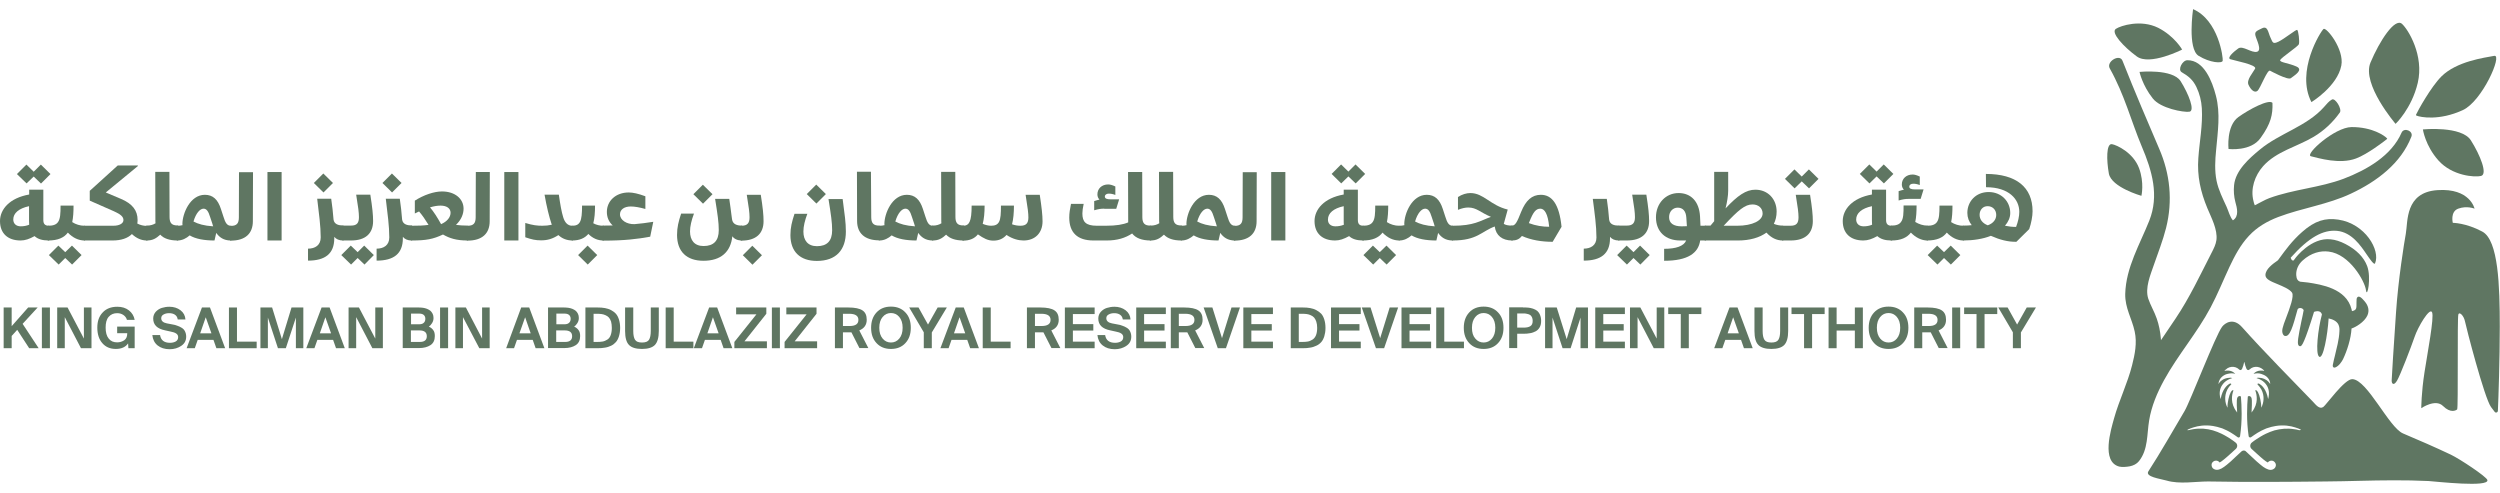 <svg width="213" height="42" viewBox="0 0 213 42" fill="none" xmlns="http://www.w3.org/2000/svg">
<path d="M12.594 19.308V20.402C12.594 20.452 12.556 20.489 12.507 20.489C12.047 20.489 11.624 20.303 11.239 19.942C10.878 20.303 10.319 20.489 9.585 20.489H7.198C7.149 20.489 7.111 20.452 7.111 20.402V19.308C7.111 19.258 7.149 19.233 7.198 19.233H9.66C10.157 19.233 10.518 19.047 10.518 18.748C10.518 18.462 10.269 18.251 9.71 18.002L7.646 17.094V16.261L10.033 14.097H11.748V14.147L9.013 16.398L10.306 16.945C11.276 17.355 11.723 17.927 11.723 18.748C11.723 18.86 11.711 18.947 11.699 19.047C11.96 19.183 12.233 19.246 12.519 19.246C12.556 19.233 12.594 19.258 12.594 19.308Z" fill="#5F7662"/>
<path d="M63.266 19.308V20.402C63.266 20.452 63.228 20.489 63.191 20.489C62.843 20.489 62.557 20.365 62.395 20.129C62.258 21.459 61.426 22.218 59.934 22.218C58.504 22.218 57.684 21.434 57.684 20.017C57.684 19.37 57.808 18.885 58.032 18.201H59.126C58.914 18.773 58.79 19.271 58.79 19.718C58.79 20.465 59.163 20.962 59.946 20.962C60.804 20.962 61.239 20.514 61.239 19.606C61.239 18.947 61.14 18.276 60.928 16.945H62.134C62.221 17.505 62.271 17.952 62.321 18.326L62.37 18.686C62.432 19.121 62.818 19.221 63.191 19.221C63.241 19.233 63.266 19.258 63.266 19.308ZM59.897 17.355L59.076 16.547L59.884 15.739L60.705 16.547L59.897 17.355Z" fill="#5F7662"/>
<path d="M98.111 20.402C98.111 20.452 98.074 20.489 98.024 20.489C97.278 20.489 96.756 20.278 96.458 19.892C95.873 20.278 95.19 20.489 94.295 20.489H94.282H93.163C91.783 20.489 91.1 19.805 91.1 18.537C91.1 18.139 91.162 17.815 91.249 17.368H92.33C92.256 17.691 92.219 17.989 92.219 18.188C92.219 18.897 92.504 19.233 93.449 19.233H94.232C95.09 19.233 95.699 19.134 96.122 18.947V18.848L96.11 14.657H97.316L97.328 18.499C97.328 18.997 97.502 19.221 97.999 19.221C98.049 19.221 98.086 19.245 98.086 19.295L98.111 20.402ZM94.083 17.778C93.822 17.778 93.611 17.803 93.225 17.915V17.131C93.424 17.069 93.549 17.032 93.673 17.007C93.561 16.883 93.499 16.746 93.499 16.559C93.499 16.074 93.872 15.714 94.419 15.714C94.593 15.714 94.792 15.776 95.028 15.888V16.609C94.792 16.522 94.63 16.497 94.469 16.497C94.27 16.497 94.133 16.597 94.133 16.746C94.133 16.92 94.307 16.982 94.618 16.982H95.351L95.103 17.791H94.083V17.778Z" fill="#5F7662"/>
<path d="M151.965 19.308V20.403C151.965 20.452 151.94 20.49 151.878 20.49C151.369 20.49 150.909 20.266 150.498 19.818C149.926 20.241 149.094 20.49 148.062 20.49H145.289C145.24 20.49 145.215 20.452 145.215 20.403V19.308C145.215 19.259 145.252 19.221 145.289 19.221H145.737C145.836 19.097 145.948 18.973 146.048 18.848V14.645H147.241V16.262C147.241 16.659 147.154 17.207 147.017 17.754C148.049 16.659 148.758 16.162 149.554 16.162C150.635 16.162 151.369 16.97 151.369 18.027C151.369 18.413 151.282 18.773 151.132 19.072C151.369 19.172 151.63 19.221 151.866 19.221C151.94 19.234 151.965 19.259 151.965 19.308ZM150.175 18.189C150.175 17.741 149.827 17.418 149.317 17.418C148.671 17.418 148.124 17.878 146.856 19.234H148C149.33 19.234 150.175 18.786 150.175 18.189Z" fill="#5F7662"/>
<path d="M173.175 18.002C173.175 18.413 173.063 19.022 172.889 19.519L171.795 20.601C171.074 20.614 170.378 20.427 169.62 20.091C168.985 20.353 168.115 20.489 167.282 20.489C167.233 20.477 167.195 20.452 167.195 20.402V19.308C167.195 19.258 167.233 19.221 167.282 19.221C167.543 19.221 167.78 19.209 167.991 19.184C167.755 18.885 167.618 18.537 167.618 18.139C167.618 17.169 168.339 16.361 169.433 16.361C170.515 16.361 171.273 17.157 171.273 18.151C171.273 18.549 171.099 18.91 170.825 19.233C171.136 19.296 171.422 19.333 171.77 19.333C171.944 18.885 172.044 18.413 172.044 18.052C172.044 16.982 171.173 15.95 169.209 15.95L169.197 14.819C171.783 14.819 173.175 15.95 173.175 18.002ZM168.662 18.301C168.662 18.686 168.898 19.022 169.358 19.196C169.843 19.022 170.079 18.686 170.079 18.313C170.079 17.865 169.756 17.567 169.358 17.567C168.948 17.555 168.662 17.878 168.662 18.301Z" fill="#5F7662"/>
<path d="M4.252 26.198H3.568V29.668H4.252V26.198Z" fill="#5F7662"/>
<path d="M20.19 29.108H21.868V29.668H19.506V26.198H20.19V29.108Z" fill="#5F7662"/>
<path d="M38.178 26.198H37.494V29.668H38.178V26.198Z" fill="#5F7662"/>
<path d="M57.399 29.108H59.077V29.668H56.715V26.198H57.399V29.108Z" fill="#5F7662"/>
<path d="M66.447 26.198H65.764V29.668H66.447V26.198Z" fill="#5F7662"/>
<path d="M84.412 29.108H86.103V29.668H83.728V26.198H84.412V29.108Z" fill="#5F7662"/>
<path d="M123.051 29.108H124.729V29.668H122.367V26.198H123.051V29.108Z" fill="#5F7662"/>
<path d="M167.008 26.198H166.324V29.668H167.008V26.198Z" fill="#5F7662"/>
<path d="M39.894 19.308V20.403C39.894 20.453 39.856 20.49 39.819 20.49C38.887 20.49 38.302 20.303 37.743 19.98C36.898 20.378 36.313 20.49 35.058 20.49C35.008 20.477 34.971 20.453 34.971 20.403V19.308C34.971 19.259 35.008 19.234 35.058 19.234C35.642 19.234 36.09 19.221 36.512 19.159C36.214 18.674 35.978 18.338 35.704 18.015C35.58 18.077 35.468 18.127 35.344 18.189V17.095C36.102 16.61 36.985 16.311 37.656 16.311C38.775 16.311 39.496 16.946 39.496 17.779C39.496 18.202 39.322 18.712 38.849 19.159C39.135 19.197 39.434 19.221 39.819 19.221C39.869 19.234 39.894 19.259 39.894 19.308ZM36.637 17.667C36.972 18.065 37.246 18.5 37.581 19.097C38.103 18.873 38.389 18.5 38.389 18.127C38.389 17.754 38.066 17.518 37.532 17.518C37.271 17.518 36.972 17.567 36.637 17.667Z" fill="#5F7662"/>
<path d="M55.658 18.898L55.397 20.166C54.315 20.365 53.196 20.502 51.394 20.502C51.344 20.502 51.307 20.465 51.307 20.415V19.308C51.307 19.259 51.344 19.221 51.394 19.221C51.68 19.221 51.953 19.221 52.202 19.209C51.866 18.898 51.705 18.512 51.705 18.052C51.705 17.12 52.463 16.398 53.569 16.398C53.917 16.398 54.39 16.498 54.986 16.722V17.804C54.502 17.667 54.066 17.592 53.743 17.592C53.184 17.592 52.823 17.853 52.823 18.264C52.823 18.749 53.395 19.122 54.066 19.097C54.576 19.06 55.074 18.985 55.658 18.898Z" fill="#5F7662"/>
<path d="M128.906 19.309V20.403C128.906 20.453 128.868 20.49 128.831 20.49C127.998 20.49 127.451 20.067 127.352 19.296C126.208 19.719 125.86 20.49 123.759 20.49C123.709 20.49 123.672 20.453 123.672 20.403V19.309C123.672 19.259 123.709 19.234 123.759 19.234C125.599 19.234 126.071 18.824 127.028 18.475C126.146 18.115 125.81 17.68 125.102 17.68C124.84 17.68 124.555 17.742 124.219 17.878V16.784C124.567 16.56 124.94 16.448 125.276 16.448C126.407 16.448 126.991 17.505 128.458 17.854L128.122 19.072C128.272 19.172 128.495 19.222 128.831 19.222C128.868 19.234 128.906 19.259 128.906 19.309Z" fill="#5F7662"/>
<path d="M88.825 18.86C88.825 19.843 88.191 20.49 87.208 20.49C86.786 20.49 86.276 20.365 85.754 20.017C85.48 20.328 85.12 20.502 84.635 20.502C84.175 20.502 83.814 20.316 83.317 19.967C83.044 20.316 82.621 20.502 82.062 20.502C82.012 20.502 81.975 20.465 81.975 20.415V19.308C81.975 19.258 82.012 19.233 82.062 19.233C82.335 19.233 82.509 19.122 82.609 18.898C82.733 18.637 82.783 18.189 82.783 17.517H83.889C83.889 18.127 83.839 18.649 83.728 19.072C83.964 19.171 84.212 19.233 84.448 19.233C84.784 19.233 84.996 19.134 85.12 18.898C85.257 18.637 85.281 18.189 85.281 17.517H86.388C86.388 18.139 86.338 18.674 86.226 19.109C86.475 19.196 86.699 19.233 86.947 19.233C87.42 19.233 87.619 19.022 87.619 18.525C87.619 18.189 87.569 17.741 87.382 16.597H88.588C88.75 17.667 88.825 18.338 88.825 18.86Z" fill="#5F7662"/>
<path d="M48.844 19.308V20.402C48.844 20.452 48.807 20.489 48.769 20.489C48.297 20.489 47.887 20.327 47.576 20.029C47.079 20.352 46.644 20.477 46.109 20.477C45.599 20.477 45.313 20.402 44.754 20.215V18.997C45.413 19.195 45.761 19.233 46.208 19.233C46.494 19.233 46.743 19.208 47.017 19.146L46.992 19.084C46.793 18.499 46.569 17.591 46.395 16.584H47.613C47.737 17.442 47.837 18.027 47.986 18.512C48.123 18.972 48.384 19.233 48.745 19.233C48.807 19.233 48.844 19.258 48.844 19.308Z" fill="#5F7662"/>
<path d="M19.742 19.308V20.402C19.742 20.452 19.717 20.49 19.655 20.49C19.058 20.49 18.686 20.216 18.424 19.843L18.275 20.49C17.393 20.49 16.647 20.353 16.162 20.054C15.876 20.303 15.528 20.49 15.118 20.49C15.068 20.49 15.043 20.452 15.043 20.402V19.308C15.043 19.258 15.08 19.233 15.118 19.233C15.267 19.233 15.416 19.221 15.553 19.184C15.54 19.146 15.54 19.122 15.54 19.084C15.54 18.214 16.187 16.597 17.455 16.597C18.139 16.597 18.561 16.995 18.822 17.803L19.034 18.45C19.195 18.985 19.344 19.233 19.668 19.233C19.717 19.233 19.742 19.258 19.742 19.308ZM18.163 19.283C18.139 19.221 18.114 19.159 18.101 19.084L17.902 18.487C17.753 17.99 17.591 17.779 17.343 17.779C17.044 17.779 16.696 18.152 16.485 18.873C16.883 19.084 17.38 19.233 18.163 19.283Z" fill="#5F7662"/>
<path d="M79.538 19.308V20.402C79.538 20.452 79.501 20.49 79.464 20.49C78.867 20.49 78.494 20.216 78.233 19.843L78.084 20.49C77.201 20.49 76.455 20.353 75.97 20.054C75.684 20.303 75.336 20.49 74.926 20.49C74.876 20.49 74.852 20.452 74.852 20.402V19.308C74.852 19.258 74.889 19.233 74.926 19.233C75.075 19.233 75.225 19.221 75.361 19.184C75.349 19.146 75.349 19.122 75.349 19.084C75.349 18.214 75.995 16.597 77.263 16.597C77.947 16.597 78.37 16.995 78.631 17.803L78.842 18.45C79.004 18.985 79.153 19.233 79.476 19.233C79.513 19.233 79.538 19.258 79.538 19.308ZM77.96 19.283C77.935 19.221 77.91 19.159 77.897 19.084L77.698 18.487C77.549 17.99 77.388 17.779 77.139 17.779C76.841 17.779 76.493 18.152 76.281 18.873C76.679 19.084 77.176 19.233 77.96 19.283Z" fill="#5F7662"/>
<path d="M105.273 19.308V20.402C105.273 20.452 105.248 20.49 105.198 20.49C104.601 20.49 104.228 20.216 103.967 19.843L103.818 20.49C102.936 20.49 102.19 20.353 101.705 20.054C101.419 20.303 101.071 20.49 100.661 20.49C100.611 20.49 100.586 20.452 100.586 20.402V19.308C100.586 19.258 100.623 19.233 100.661 19.233C100.81 19.233 100.959 19.221 101.096 19.184C101.083 19.146 101.083 19.122 101.083 19.084C101.083 18.214 101.73 16.597 102.998 16.597C103.681 16.597 104.104 16.995 104.365 17.803L104.577 18.45C104.738 18.985 104.887 19.233 105.211 19.233C105.235 19.233 105.273 19.258 105.273 19.308ZM103.681 19.283C103.657 19.221 103.632 19.159 103.619 19.084L103.42 18.487C103.271 17.99 103.11 17.779 102.861 17.779C102.563 17.779 102.215 18.152 102.003 18.873C102.401 19.084 102.898 19.233 103.681 19.283Z" fill="#5F7662"/>
<path d="M123.833 19.308V20.402C123.833 20.452 123.796 20.49 123.759 20.49C123.162 20.49 122.789 20.216 122.528 19.843L122.379 20.49C121.496 20.49 120.75 20.353 120.265 20.054C119.979 20.303 119.631 20.49 119.221 20.49C119.171 20.49 119.146 20.452 119.146 20.402V19.308C119.146 19.258 119.184 19.233 119.221 19.233C119.37 19.233 119.519 19.221 119.656 19.184C119.644 19.146 119.644 19.122 119.644 19.084C119.644 18.214 120.29 16.597 121.558 16.597C122.242 16.597 122.665 16.995 122.926 17.803L123.137 18.45C123.299 18.985 123.448 19.233 123.771 19.233C123.796 19.233 123.833 19.258 123.833 19.308ZM122.242 19.283C122.217 19.221 122.192 19.159 122.18 19.084L121.981 18.487C121.832 17.99 121.67 17.779 121.422 17.779C121.123 17.779 120.775 18.152 120.564 18.873C120.962 19.084 121.459 19.233 122.242 19.283Z" fill="#5F7662"/>
<path d="M132.286 20.602C131.341 20.602 130.446 20.452 129.663 20.104C129.452 20.378 129.19 20.49 128.817 20.49C128.768 20.477 128.73 20.452 128.73 20.402V19.308C128.73 19.258 128.755 19.221 128.817 19.221C129.103 19.221 129.253 18.935 129.601 18.052C129.999 17.07 130.521 16.597 131.279 16.597C132.224 16.597 132.845 17.381 133.044 19.321L132.286 20.602ZM131.988 19.321C131.888 18.214 131.59 17.779 131.242 17.779C130.856 17.779 130.633 18.065 130.309 18.885L130.26 19.01C130.844 19.233 131.441 19.321 131.988 19.321Z" fill="#5F7662"/>
<path d="M138.006 19.308V20.402C138.006 20.452 137.969 20.489 137.919 20.489C137.584 20.489 137.335 20.377 137.173 20.178V20.302C137.173 21.621 136.39 22.205 134.936 22.205V21.185C135.532 21.185 136.017 20.899 136.017 20.24C136.017 19.27 135.868 18.201 135.706 16.945H136.9C136.987 17.504 137.049 18.114 137.099 18.723C137.161 19.133 137.546 19.22 137.907 19.22C137.969 19.233 138.006 19.258 138.006 19.308Z" fill="#5F7662"/>
<path d="M7.273 19.308V20.402C7.273 20.452 7.236 20.489 7.186 20.489C6.689 20.489 6.192 20.253 5.781 19.818C5.458 20.253 4.924 20.489 4.116 20.489C4.066 20.489 4.041 20.452 4.041 20.402V19.308C4.041 19.258 4.078 19.233 4.116 19.233C4.538 19.233 4.799 19.134 4.949 18.91C5.135 18.649 5.16 18.189 5.16 17.517H6.266C6.266 18.04 6.241 18.512 6.154 18.923C6.453 19.122 6.838 19.233 7.174 19.233C7.248 19.233 7.273 19.258 7.273 19.308ZM6.13 20.925L6.95 21.733L6.142 22.541L5.558 21.982L4.998 22.541L4.165 21.733L4.973 20.925L5.558 21.484L6.13 20.925Z" fill="#5F7662"/>
<path d="M51.481 19.308V20.402C51.481 20.452 51.444 20.489 51.394 20.489C50.921 20.489 50.499 20.303 50.126 19.93C49.827 20.291 49.38 20.489 48.758 20.489C48.709 20.489 48.684 20.452 48.684 20.402V19.308C48.684 19.258 48.721 19.233 48.758 19.233C49.094 19.233 49.293 19.134 49.417 18.898C49.554 18.637 49.591 18.189 49.591 17.517H50.697C50.697 18.102 50.66 18.599 50.548 19.022C50.822 19.171 51.108 19.233 51.406 19.233C51.456 19.233 51.481 19.258 51.481 19.308ZM50.063 20.925L50.884 21.733L50.076 22.541L49.255 21.733L50.063 20.925Z" fill="#5F7662"/>
<path d="M119.283 19.308V20.402C119.283 20.452 119.246 20.489 119.196 20.489C118.699 20.489 118.201 20.253 117.791 19.818C117.468 20.253 116.933 20.489 116.125 20.489C116.076 20.489 116.051 20.452 116.051 20.402V19.308C116.051 19.258 116.088 19.233 116.125 19.233C116.548 19.233 116.809 19.134 116.958 18.91C117.145 18.649 117.17 18.189 117.17 17.517H118.276C118.276 18.04 118.251 18.512 118.164 18.923C118.463 19.122 118.848 19.233 119.184 19.233C119.246 19.233 119.283 19.258 119.283 19.308ZM118.127 20.925L118.947 21.733L118.139 22.541L117.555 21.982L116.996 22.541L116.163 21.733L116.971 20.925L117.555 21.484L118.127 20.925Z" fill="#5F7662"/>
<path d="M167.357 19.308V20.402C167.357 20.452 167.32 20.489 167.27 20.489C166.773 20.489 166.276 20.253 165.865 19.818C165.542 20.253 165.008 20.489 164.2 20.489C164.15 20.489 164.125 20.452 164.125 20.402V19.308C164.125 19.258 164.162 19.233 164.2 19.233C164.622 19.233 164.883 19.134 165.033 18.91C165.219 18.649 165.244 18.189 165.244 17.517H166.35C166.35 18.04 166.325 18.512 166.238 18.923C166.537 19.122 166.922 19.233 167.258 19.233C167.32 19.233 167.357 19.258 167.357 19.308ZM166.201 20.925L167.022 21.733L166.214 22.541L165.629 21.982L165.07 22.541L164.237 21.733L165.045 20.925L165.629 21.484L166.201 20.925Z" fill="#5F7662"/>
<path d="M77.14 29.232C76.829 29.568 76.419 29.73 75.909 29.73C75.4 29.73 74.99 29.568 74.679 29.232C74.368 28.896 74.219 28.474 74.219 27.926C74.219 27.392 74.368 26.956 74.679 26.621C74.99 26.285 75.4 26.123 75.909 26.123C76.419 26.123 76.829 26.285 77.14 26.621C77.451 26.944 77.6 27.379 77.6 27.926C77.6 28.474 77.451 28.896 77.14 29.232ZM75.201 28.847C75.387 29.07 75.624 29.182 75.909 29.182C76.195 29.182 76.432 29.07 76.618 28.847C76.805 28.623 76.904 28.324 76.904 27.926C76.904 27.528 76.805 27.23 76.618 27.006C76.432 26.782 76.195 26.67 75.909 26.67C75.624 26.67 75.387 26.782 75.201 27.006C75.014 27.23 74.915 27.528 74.915 27.926C74.915 28.324 75.014 28.623 75.201 28.847Z" fill="#5F7662"/>
<path d="M127.636 29.232C127.326 29.568 126.915 29.73 126.406 29.73C125.896 29.73 125.486 29.568 125.175 29.232C124.864 28.896 124.715 28.474 124.715 27.926C124.715 27.392 124.864 26.956 125.175 26.621C125.486 26.285 125.896 26.123 126.406 26.123C126.915 26.123 127.326 26.285 127.636 26.621C127.947 26.944 128.096 27.379 128.096 27.926C128.096 28.474 127.947 28.896 127.636 29.232ZM125.697 28.847C125.883 29.07 126.12 29.182 126.406 29.182C126.691 29.182 126.928 29.07 127.114 28.847C127.301 28.623 127.4 28.324 127.4 27.926C127.4 27.528 127.301 27.23 127.114 27.006C126.928 26.782 126.691 26.67 126.406 26.67C126.12 26.67 125.883 26.782 125.697 27.006C125.51 27.23 125.411 27.528 125.411 27.926C125.411 28.324 125.498 28.623 125.697 28.847Z" fill="#5F7662"/>
<path d="M162.134 29.232C161.824 29.568 161.413 29.73 160.904 29.73C160.394 29.73 159.984 29.568 159.673 29.232C159.362 28.896 159.213 28.474 159.213 27.926C159.213 27.392 159.362 26.956 159.673 26.621C159.984 26.285 160.394 26.123 160.904 26.123C161.413 26.123 161.824 26.285 162.134 26.621C162.445 26.944 162.594 27.379 162.594 27.926C162.594 28.474 162.445 28.896 162.134 29.232ZM160.195 28.847C160.381 29.07 160.618 29.182 160.904 29.182C161.19 29.182 161.426 29.07 161.612 28.847C161.799 28.623 161.898 28.324 161.898 27.926C161.898 27.528 161.799 27.23 161.612 27.006C161.426 26.782 161.19 26.67 160.904 26.67C160.618 26.67 160.381 26.782 160.195 27.006C160.009 27.23 159.909 27.528 159.909 27.926C159.909 28.324 160.009 28.623 160.195 28.847Z" fill="#5F7662"/>
<path d="M0.994 27.79L2.399 26.198H3.207L1.927 27.591L3.294 29.668H2.486L1.467 28.101L0.994 28.623V29.668H0.311V26.198H0.994V27.79Z" fill="#5F7662"/>
<path d="M6.899 29.668L5.519 27.019V29.668H4.873V26.198H5.756L7.148 28.847V26.198H7.795V29.668H6.899Z" fill="#5F7662"/>
<path d="M10.989 26.446C11.25 26.657 11.411 26.918 11.474 27.254H10.815C10.765 27.068 10.653 26.931 10.504 26.831C10.355 26.732 10.181 26.682 9.982 26.682C9.683 26.682 9.447 26.782 9.261 26.993C9.074 27.204 9 27.515 9 27.913C9 28.324 9.087 28.635 9.261 28.846C9.435 29.07 9.671 29.169 9.982 29.169C10.206 29.169 10.404 29.107 10.579 28.995C10.752 28.871 10.839 28.684 10.839 28.436V28.386H9.982V27.826H11.474V29.667H10.939L10.914 29.256C10.703 29.567 10.355 29.729 9.87 29.729C9.385 29.729 9 29.567 8.714 29.232C8.428 28.908 8.291 28.46 8.291 27.913C8.291 27.366 8.44 26.943 8.751 26.62C9.049 26.297 9.472 26.135 9.994 26.135C10.392 26.135 10.715 26.234 10.989 26.446Z" fill="#5F7662"/>
<path d="M23.681 29.668L22.823 27.056V29.668H22.189V26.198H23.184L24.017 28.897L24.837 26.198H25.844V29.668H25.21V27.056L24.353 29.668H23.681Z" fill="#5F7662"/>
<path d="M31.726 29.668L30.346 27.019V29.668H29.699V26.198H30.582L31.974 28.847V26.198H32.621V29.668H31.726Z" fill="#5F7662"/>
<path d="M40.838 29.668L39.445 27.019V29.668H38.799V26.198H39.694L41.074 28.847V26.198H41.72V29.668H40.838Z" fill="#5F7662"/>
<path d="M50.909 26.198C51.145 26.198 51.344 26.211 51.543 26.248C51.729 26.285 51.903 26.335 52.065 26.422C52.227 26.509 52.363 26.608 52.475 26.733C52.587 26.857 52.674 27.031 52.736 27.23C52.798 27.429 52.836 27.666 52.836 27.939C52.836 28.213 52.798 28.437 52.736 28.648C52.674 28.847 52.587 29.021 52.475 29.145C52.363 29.27 52.227 29.382 52.065 29.456C51.903 29.531 51.729 29.593 51.543 29.618C51.356 29.655 51.145 29.668 50.909 29.668H49.877V26.198H50.909ZM52.065 27.404C52.015 27.255 51.953 27.143 51.879 27.056C51.804 26.969 51.704 26.907 51.593 26.857C51.481 26.808 51.369 26.77 51.257 26.758C51.145 26.745 51.021 26.733 50.884 26.733H50.573V29.133H50.884C51.058 29.133 51.22 29.121 51.356 29.096C51.493 29.071 51.617 29.009 51.742 28.934C51.866 28.859 51.965 28.735 52.028 28.561C52.09 28.399 52.127 28.188 52.127 27.939C52.127 27.728 52.102 27.554 52.065 27.404Z" fill="#5F7662"/>
<path d="M111.004 26.198C111.241 26.198 111.44 26.211 111.626 26.248C111.813 26.285 111.987 26.335 112.148 26.422C112.31 26.509 112.447 26.608 112.571 26.733C112.683 26.857 112.77 27.031 112.832 27.23C112.894 27.429 112.931 27.666 112.931 27.939C112.931 28.213 112.894 28.437 112.832 28.648C112.77 28.847 112.683 29.021 112.571 29.145C112.459 29.27 112.322 29.382 112.148 29.456C111.987 29.531 111.813 29.593 111.626 29.618C111.44 29.655 111.228 29.668 111.004 29.668H109.973V26.198H111.004ZM112.148 27.404C112.098 27.255 112.036 27.143 111.962 27.056C111.887 26.969 111.788 26.907 111.676 26.857C111.564 26.808 111.452 26.77 111.34 26.758C111.228 26.745 111.104 26.733 110.967 26.733H110.656V29.133H110.967C111.141 29.133 111.303 29.121 111.44 29.096C111.576 29.071 111.701 29.009 111.825 28.934C111.949 28.859 112.049 28.735 112.123 28.561C112.186 28.399 112.223 28.188 112.223 27.939C112.223 27.728 112.198 27.554 112.148 27.404Z" fill="#5F7662"/>
<path d="M133.132 29.668L132.275 27.056V29.668H131.641V26.198H132.635L133.481 28.897L134.289 26.198H135.296V29.668H134.662V27.056L133.816 29.668H133.132Z" fill="#5F7662"/>
<path d="M140.901 29.668L139.521 27.019V29.668H138.875V26.198H139.758L141.15 28.847V26.198H141.796V29.668H140.901Z" fill="#5F7662"/>
<path d="M14.085 28.15C13.389 28.013 13.053 27.677 13.053 27.142C13.053 26.918 13.128 26.732 13.264 26.57C13.414 26.409 13.588 26.297 13.787 26.234C13.986 26.172 14.209 26.135 14.433 26.135C14.794 26.135 15.117 26.234 15.378 26.433C15.639 26.632 15.776 26.893 15.8 27.217H15.142C15.117 27.03 15.03 26.893 14.893 26.806C14.756 26.719 14.595 26.682 14.408 26.682C14.222 26.682 14.072 26.719 13.936 26.794C13.799 26.869 13.737 26.968 13.737 27.117C13.737 27.341 13.899 27.491 14.222 27.553L14.682 27.64C14.843 27.665 14.992 27.702 15.104 27.752C15.229 27.789 15.353 27.851 15.477 27.926C15.602 28 15.701 28.1 15.763 28.237C15.825 28.361 15.863 28.51 15.863 28.684C15.863 29.02 15.726 29.281 15.44 29.468C15.166 29.654 14.831 29.754 14.458 29.754C14.035 29.754 13.687 29.642 13.426 29.43C13.165 29.219 13.016 28.921 12.979 28.547H13.637C13.7 28.983 13.986 29.207 14.483 29.207C14.669 29.207 14.831 29.169 14.968 29.095C15.104 29.02 15.179 28.896 15.179 28.722C15.179 28.585 15.117 28.485 15.005 28.411C14.893 28.336 14.731 28.286 14.533 28.249L14.085 28.15Z" fill="#5F7662"/>
<path d="M34.325 26.198H35.68C35.804 26.198 35.929 26.211 36.041 26.223C36.152 26.235 36.264 26.273 36.376 26.31C36.488 26.36 36.587 26.41 36.662 26.472C36.737 26.534 36.799 26.621 36.861 26.733C36.911 26.832 36.936 26.957 36.936 27.093C36.936 27.243 36.898 27.392 36.811 27.529C36.724 27.666 36.637 27.765 36.538 27.827C36.699 27.902 36.824 28.001 36.911 28.126C37.01 28.25 37.047 28.424 37.047 28.636C37.047 28.984 36.923 29.245 36.675 29.407C36.426 29.568 36.103 29.655 35.717 29.655H34.312V26.198H34.325ZM35.009 27.628H35.717C35.879 27.628 36.016 27.591 36.103 27.504C36.19 27.429 36.239 27.317 36.239 27.156C36.239 27.019 36.19 26.907 36.103 26.832C36.016 26.758 35.891 26.72 35.73 26.72H35.021V27.628H35.009ZM35.009 29.133H35.767C36.165 29.133 36.364 28.971 36.364 28.648C36.364 28.312 36.152 28.151 35.73 28.151H35.009V29.133Z" fill="#5F7662"/>
<path d="M46.706 26.198H48.061C48.185 26.198 48.309 26.211 48.421 26.223C48.533 26.235 48.645 26.273 48.757 26.31C48.869 26.36 48.968 26.41 49.043 26.472C49.118 26.534 49.18 26.621 49.242 26.733C49.292 26.832 49.316 26.957 49.316 27.093C49.316 27.243 49.279 27.392 49.192 27.529C49.105 27.666 49.018 27.765 48.919 27.827C49.08 27.902 49.205 28.001 49.292 28.126C49.391 28.25 49.428 28.424 49.428 28.636C49.428 28.984 49.304 29.245 49.055 29.407C48.807 29.568 48.483 29.655 48.098 29.655H46.693V26.198H46.706ZM47.389 27.628H48.098C48.26 27.628 48.397 27.591 48.483 27.504C48.571 27.429 48.62 27.317 48.62 27.156C48.62 27.019 48.571 26.907 48.483 26.832C48.397 26.758 48.272 26.72 48.111 26.72H47.402V27.628H47.389ZM47.389 29.133H48.148C48.546 29.133 48.745 28.971 48.745 28.648C48.745 28.312 48.533 28.151 48.111 28.151H47.389V29.133Z" fill="#5F7662"/>
<path d="M94.606 28.15C93.91 28.013 93.575 27.677 93.575 27.142C93.575 26.918 93.649 26.732 93.786 26.57C93.935 26.409 94.109 26.297 94.308 26.234C94.507 26.172 94.731 26.135 94.954 26.135C95.315 26.135 95.638 26.234 95.899 26.433C96.16 26.632 96.297 26.893 96.322 27.217H95.663C95.638 27.03 95.551 26.893 95.415 26.806C95.278 26.719 95.116 26.682 94.93 26.682C94.743 26.682 94.594 26.719 94.457 26.794C94.32 26.869 94.258 26.968 94.258 27.117C94.258 27.341 94.42 27.491 94.743 27.553L95.203 27.64C95.365 27.665 95.514 27.702 95.626 27.752C95.75 27.789 95.874 27.851 95.999 27.926C96.123 28 96.223 28.1 96.285 28.237C96.347 28.361 96.384 28.51 96.384 28.684C96.384 29.02 96.247 29.281 95.962 29.468C95.688 29.654 95.352 29.754 94.979 29.754C94.557 29.754 94.209 29.642 93.948 29.43C93.686 29.219 93.537 28.921 93.5 28.547H94.159C94.221 28.983 94.507 29.207 95.004 29.207C95.191 29.207 95.352 29.169 95.489 29.095C95.626 29.02 95.7 28.896 95.7 28.722C95.7 28.585 95.638 28.485 95.526 28.411C95.415 28.336 95.253 28.286 95.054 28.249L94.606 28.15Z" fill="#5F7662"/>
<path d="M78.258 26.198L79.067 27.653L79.887 26.198H80.67L79.39 28.325V29.668H78.706V28.312L77.463 26.198H78.258Z" fill="#5F7662"/>
<path d="M90.727 26.198H93.263V26.758H91.41V27.616H93.151V28.163H91.41V29.108H93.263V29.668H90.727V26.198Z" fill="#5F7662"/>
<path d="M96.807 26.198H99.33V26.758H97.478V27.616H99.218V28.163H97.478V29.108H99.33V29.668H96.807V26.198Z" fill="#5F7662"/>
<path d="M103.295 26.198L104.115 28.81L104.923 26.198H105.644L104.451 29.668H103.755L102.549 26.198H103.295Z" fill="#5F7662"/>
<path d="M105.932 26.198H108.455V26.758H106.615V27.616H108.356V28.163H106.615V29.108H108.455V29.668H105.932V26.198Z" fill="#5F7662"/>
<path d="M113.402 26.198H115.938V26.758H114.086V27.616H115.827V28.163H114.086V29.108H115.938V29.668H113.402V26.198Z" fill="#5F7662"/>
<path d="M116.771 26.198L117.592 28.81L118.4 26.198H119.121L117.927 29.668H117.231L116.025 26.198H116.771Z" fill="#5F7662"/>
<path d="M119.408 26.198H121.932V26.758H120.092V27.616H121.832V28.163H120.092V29.108H121.932V29.668H119.408V26.198Z" fill="#5F7662"/>
<path d="M135.916 26.198H138.44V26.758H136.6V27.616H138.34V28.163H136.6V29.108H138.44V29.668H135.916V26.198Z" fill="#5F7662"/>
<path d="M158.716 26.198V29.668H158.033V28.163H156.479V29.668H155.795V26.198H156.479V27.616H158.033V26.198H158.716Z" fill="#5F7662"/>
<path d="M171.05 26.198L171.858 27.653L172.678 26.198H173.461L172.181 28.325V29.668H171.497V28.312L170.254 26.198H171.05Z" fill="#5F7662"/>
<path d="M17.206 26.198H17.89L19.182 29.668H18.436L18.188 28.959H16.845L16.597 29.668H15.9L17.206 26.198ZM17.056 28.399H18.014L17.529 27.031L17.056 28.399Z" fill="#5F7662"/>
<path d="M27.399 26.198H28.083L29.376 29.668H28.63L28.381 28.959H27.039L26.79 29.668H26.094L27.399 26.198ZM27.25 28.399H28.207L27.722 27.031L27.25 28.399Z" fill="#5F7662"/>
<path d="M44.406 26.198H45.089L46.382 29.668H45.636L45.388 28.959H44.045L43.796 29.668H43.125L44.406 26.198ZM44.256 28.399H45.214L44.741 27.031L44.256 28.399Z" fill="#5F7662"/>
<path d="M60.419 26.198H61.102L62.395 29.668H61.649L61.401 28.959H60.058L59.809 29.668H59.113L60.419 26.198ZM60.269 28.399H61.227L60.742 27.031L60.269 28.399Z" fill="#5F7662"/>
<path d="M81.428 26.198H82.112L83.405 29.668H82.659L82.41 28.959H81.068L80.819 29.668H80.123L81.428 26.198ZM81.279 28.399H82.237L81.752 27.031L81.279 28.399Z" fill="#5F7662"/>
<path d="M143.202 26.758H142.133V26.198H144.955V26.758H143.886V29.668H143.202V26.758Z" fill="#5F7662"/>
<path d="M147.354 26.198H148.038L149.331 29.668H148.585L148.336 28.959H146.994L146.745 29.668H146.049L147.354 26.198ZM147.193 28.399H148.15L147.665 27.031L147.193 28.399Z" fill="#5F7662"/>
<path d="M153.706 26.758H152.637V26.198H155.459V26.758H154.39V29.668H153.706V26.758Z" fill="#5F7662"/>
<path d="M168.4 26.758H167.344V26.198H170.166V26.758H169.084V29.668H168.4V26.758Z" fill="#5F7662"/>
<path d="M65.291 26.733L63.426 29.083H65.341V29.668H62.568V29.133L64.446 26.783H62.718V26.198H65.291V26.733Z" fill="#5F7662"/>
<path d="M69.568 26.733L67.704 29.083H69.618V29.668H66.846V29.133L68.723 26.783H66.995V26.198H69.568V26.733Z" fill="#5F7662"/>
<path d="M72.54 28.312H72.378H71.819V29.668H71.135V26.198H72.278C72.838 26.198 73.248 26.285 73.484 26.447C73.733 26.608 73.845 26.882 73.845 27.243C73.845 27.678 73.634 27.977 73.211 28.151L73.982 29.655H73.223L72.54 28.312ZM71.819 26.733V27.777H72.378C72.888 27.777 73.136 27.603 73.136 27.255C73.136 26.907 72.875 26.733 72.341 26.733H71.819Z" fill="#5F7662"/>
<path d="M88.899 28.312H88.737H88.178V29.668H87.494V26.198H88.638C89.197 26.198 89.608 26.285 89.844 26.447C90.092 26.608 90.204 26.882 90.204 27.243C90.204 27.678 89.993 27.977 89.57 28.151L90.341 29.655H89.583L88.899 28.312ZM88.178 26.733V27.777H88.737C89.247 27.777 89.508 27.603 89.508 27.255C89.508 26.907 89.247 26.733 88.713 26.733H88.178Z" fill="#5F7662"/>
<path d="M101.157 28.312H100.995H100.436V29.668H99.752V26.198H100.896C101.455 26.198 101.865 26.285 102.102 26.447C102.35 26.608 102.462 26.882 102.462 27.243C102.462 27.678 102.251 27.977 101.828 28.151L102.599 29.655H101.84L101.157 28.312ZM100.436 26.733V27.777H100.995C101.505 27.777 101.766 27.603 101.766 27.255C101.766 26.907 101.505 26.733 100.97 26.733H100.436Z" fill="#5F7662"/>
<path d="M129.763 26.197C129.925 26.197 130.074 26.197 130.198 26.21C130.322 26.222 130.459 26.247 130.608 26.297C130.758 26.347 130.869 26.409 130.969 26.483C131.056 26.558 131.143 26.67 131.205 26.819C131.267 26.968 131.305 27.142 131.305 27.341C131.305 27.553 131.267 27.739 131.18 27.889C131.093 28.038 130.981 28.15 130.845 28.224C130.695 28.299 130.546 28.361 130.372 28.386C130.198 28.423 130.012 28.436 129.788 28.436H129.266V29.655H128.582V26.185H129.763V26.197ZM129.266 26.732V27.913H129.825C130.061 27.913 130.248 27.876 130.385 27.789C130.521 27.702 130.584 27.565 130.584 27.341C130.584 27.23 130.571 27.142 130.534 27.055C130.497 26.968 130.459 26.919 130.41 26.869C130.36 26.832 130.298 26.794 130.223 26.769C130.148 26.745 130.074 26.732 130.012 26.72C129.95 26.707 129.875 26.707 129.788 26.707H129.266V26.732Z" fill="#5F7662"/>
<path d="M164.497 28.312H164.335H163.776V29.668H163.092V26.198H164.236C164.795 26.198 165.205 26.285 165.441 26.447C165.69 26.608 165.802 26.882 165.802 27.243C165.802 27.678 165.591 27.977 165.168 28.151L165.939 29.655H165.18L164.497 28.312ZM163.763 26.733V27.777H164.323C164.832 27.777 165.081 27.603 165.081 27.255C165.081 26.907 164.82 26.733 164.285 26.733H163.763Z" fill="#5F7662"/>
<path d="M53.954 26.198V28.2C53.954 28.536 54.004 28.785 54.103 28.947C54.203 29.108 54.401 29.183 54.7 29.183C54.998 29.183 55.197 29.108 55.297 28.947C55.396 28.785 55.446 28.536 55.446 28.2V26.198H56.13V28.2C56.13 28.76 56.018 29.158 55.794 29.394C55.57 29.618 55.21 29.73 54.7 29.73C54.178 29.73 53.817 29.618 53.593 29.394C53.37 29.17 53.258 28.772 53.258 28.2V26.198H53.954Z" fill="#5F7662"/>
<path d="M150.177 26.198V28.2C150.177 28.536 150.226 28.785 150.326 28.947C150.425 29.108 150.624 29.183 150.923 29.183C151.221 29.183 151.42 29.108 151.519 28.947C151.619 28.785 151.668 28.536 151.668 28.2V26.198H152.352V28.2C152.352 28.76 152.24 29.158 152.017 29.394C151.793 29.618 151.432 29.73 150.923 29.73C150.4 29.73 150.04 29.618 149.816 29.394C149.592 29.17 149.48 28.772 149.48 28.2V26.198H150.177Z" fill="#5F7662"/>
<path d="M4.227 19.307V20.402C4.227 20.451 4.19 20.489 4.14 20.489C3.605 20.489 3.207 20.364 2.946 20.116C2.499 20.364 2.138 20.489 1.753 20.489C0.646 20.489 0 19.867 0 18.835C0 17.852 0.796 16.87 2.486 16.572V16.161H3.692V18.748C3.692 19.071 3.829 19.233 4.165 19.233C4.19 19.233 4.227 19.258 4.227 19.307ZM1.765 19.282C2.002 19.282 2.25 19.245 2.486 19.146C2.486 19.034 2.474 18.934 2.474 18.822V17.566C1.604 17.753 1.131 18.163 1.131 18.698C1.131 19.046 1.367 19.282 1.765 19.282ZM2.263 15.626L1.442 14.83L2.25 14.022L2.872 14.632L3.481 14.022L4.301 14.83L3.493 15.639L2.872 15.042L2.263 15.626Z" fill="#5F7662"/>
<path d="M15.205 20.403C15.205 20.452 15.167 20.49 15.118 20.49C14.446 20.49 13.949 20.316 13.651 19.992C13.303 20.316 13.004 20.49 12.507 20.49C12.457 20.49 12.42 20.452 12.42 20.403V19.308C12.42 19.259 12.457 19.221 12.507 19.221C12.818 19.221 13.054 19.147 13.253 19.022C13.24 18.96 13.24 18.898 13.24 18.836L13.228 14.645H14.434L14.446 18.488C14.446 18.985 14.62 19.209 15.118 19.209C15.167 19.209 15.205 19.246 15.205 19.296V20.403Z" fill="#5F7662"/>
<path d="M21.557 14.657L21.544 18.848C21.544 19.892 20.91 20.502 19.667 20.502C19.617 20.502 19.58 20.464 19.58 20.415L19.593 19.32C19.593 19.27 19.63 19.245 19.68 19.245C20.177 19.245 20.351 19.022 20.351 18.524L20.363 14.669H21.557V14.657Z" fill="#5F7662"/>
<path d="M23.993 14.657H22.787V20.489H23.993V14.657Z" fill="#5F7662"/>
<path d="M29.3 19.308V20.403C29.3 20.453 29.263 20.49 29.226 20.49C28.89 20.49 28.642 20.378 28.48 20.179V20.303C28.48 21.622 27.697 22.206 26.242 22.206V21.186C26.839 21.186 27.324 20.9 27.324 20.229C27.324 19.259 27.175 18.189 27.025 16.933H28.219C28.306 17.493 28.368 18.115 28.418 18.712C28.48 19.122 28.865 19.209 29.226 19.209C29.276 19.234 29.3 19.259 29.3 19.308ZM27.56 16.398L26.739 15.59L27.547 14.782L28.368 15.59L27.56 16.398Z" fill="#5F7662"/>
<path d="M31.055 22.541L30.471 21.981L29.911 22.541L29.078 21.733L29.886 20.924L30.471 21.484L31.03 20.924L31.85 21.733L31.055 22.541ZM29.14 20.402L29.153 19.308C29.153 19.258 29.19 19.22 29.24 19.22H29.911C30.408 19.22 30.582 18.997 30.582 18.499C30.582 18.139 30.52 17.629 30.346 16.584H31.552C31.726 17.691 31.788 18.313 31.788 18.835C31.788 19.88 31.154 20.489 29.911 20.489H29.24C29.178 20.489 29.14 20.452 29.14 20.402Z" fill="#5F7662"/>
<path d="M35.144 19.308V20.403C35.144 20.453 35.107 20.49 35.07 20.49C34.734 20.49 34.485 20.378 34.324 20.179V20.303C34.324 21.622 33.541 22.206 32.086 22.206V21.186C32.683 21.186 33.167 20.9 33.167 20.229C33.167 19.259 33.018 18.189 32.869 16.933H34.063C34.15 17.493 34.212 18.115 34.261 18.712C34.324 19.122 34.709 19.209 35.082 19.209C35.107 19.234 35.144 19.259 35.144 19.308ZM33.404 16.398L32.583 15.59L33.391 14.782L34.212 15.59L33.404 16.398Z" fill="#5F7662"/>
<path d="M41.733 14.657L41.721 18.848C41.721 19.892 41.087 20.502 39.831 20.502C39.781 20.502 39.744 20.464 39.744 20.415L39.769 19.308C39.769 19.258 39.806 19.233 39.856 19.233C40.353 19.233 40.527 19.009 40.527 18.512L40.54 14.657H41.733Z" fill="#5F7662"/>
<path d="M44.171 14.657H42.965V20.489H44.171V14.657Z" fill="#5F7662"/>
<path d="M65.055 18.848C65.055 19.893 64.421 20.502 63.165 20.502C63.115 20.502 63.078 20.465 63.078 20.415L63.091 19.321C63.091 19.271 63.128 19.233 63.178 19.233C63.675 19.233 63.861 19.01 63.861 18.512C63.861 18.152 63.799 17.642 63.625 16.597H64.819C64.993 17.692 65.055 18.313 65.055 18.848ZM64.918 21.746L64.11 22.554L63.289 21.746L64.097 20.937L64.918 21.746Z" fill="#5F7662"/>
<path d="M72.068 19.731C72.068 21.298 71.235 22.231 69.594 22.231C68.164 22.231 67.344 21.435 67.344 20.03C67.344 19.383 67.468 18.898 67.692 18.214H68.786C68.575 18.786 68.45 19.271 68.45 19.731C68.45 20.477 68.823 20.975 69.606 20.975C70.464 20.975 70.899 20.527 70.899 19.619C70.899 18.96 70.8 18.289 70.588 16.958H71.794C71.968 18.289 72.068 18.96 72.068 19.731ZM70.365 16.535L69.557 17.344L68.736 16.535L69.544 15.727L70.365 16.535Z" fill="#5F7662"/>
<path d="M74.23 18.499C74.23 18.997 74.404 19.221 74.901 19.221C74.951 19.221 74.976 19.245 74.976 19.295L74.988 20.39C74.988 20.439 74.951 20.477 74.914 20.477C73.671 20.477 73.024 19.867 73.024 18.823L73.012 14.632H74.205L74.23 18.499Z" fill="#5F7662"/>
<path d="M82.162 20.403C82.162 20.452 82.124 20.49 82.075 20.49C81.403 20.49 80.906 20.316 80.608 19.992C80.26 20.316 79.961 20.49 79.464 20.49C79.414 20.49 79.377 20.452 79.377 20.403V19.308C79.377 19.259 79.414 19.221 79.464 19.221C79.775 19.221 80.011 19.147 80.21 19.022C80.197 18.96 80.197 18.898 80.197 18.836L80.185 14.645H81.391L81.403 18.488C81.403 18.985 81.577 19.209 82.075 19.209C82.124 19.209 82.149 19.246 82.149 19.296L82.162 20.403Z" fill="#5F7662"/>
<path d="M100.722 20.403C100.722 20.452 100.685 20.49 100.635 20.49C99.964 20.49 99.467 20.316 99.168 19.992C98.82 20.316 98.522 20.49 98.025 20.49C97.975 20.49 97.938 20.452 97.938 20.403V19.308C97.938 19.259 97.975 19.221 98.025 19.221C98.335 19.221 98.572 19.147 98.77 19.022C98.758 18.96 98.758 18.898 98.758 18.836L98.746 14.645H99.951L99.964 18.488C99.964 18.985 100.138 19.209 100.635 19.209C100.685 19.209 100.722 19.246 100.722 19.296V20.403Z" fill="#5F7662"/>
<path d="M107.074 14.657L107.062 18.848C107.062 19.892 106.428 20.502 105.172 20.502C105.123 20.502 105.098 20.464 105.098 20.415L105.11 19.32C105.11 19.27 105.147 19.245 105.197 19.245C105.694 19.245 105.868 19.022 105.868 18.524L105.881 14.669H107.074V14.657Z" fill="#5F7662"/>
<path d="M109.513 14.657H108.307V20.489H109.513V14.657Z" fill="#5F7662"/>
<path d="M116.225 19.308V20.402C116.225 20.452 116.188 20.489 116.138 20.489C115.603 20.489 115.205 20.365 114.944 20.116C114.497 20.365 114.136 20.489 113.751 20.489C112.645 20.489 111.998 19.868 111.998 18.835C111.998 17.853 112.794 16.87 114.484 16.572V16.162H115.69V18.748C115.69 19.072 115.827 19.233 116.163 19.233C116.188 19.233 116.225 19.258 116.225 19.308ZM113.776 19.283C114.012 19.283 114.261 19.246 114.497 19.146C114.484 19.034 114.484 18.935 114.484 18.823V17.567C113.614 17.753 113.142 18.164 113.142 18.699C113.129 19.047 113.366 19.283 113.776 19.283ZM114.273 15.627L113.453 14.819L114.261 14.01L114.882 14.62L115.491 14.01L116.312 14.819L115.504 15.627L114.882 15.03L114.273 15.627Z" fill="#5F7662"/>
<path d="M139.758 22.541L139.174 21.981L138.614 22.541L137.781 21.733L138.589 20.924L139.174 21.484L139.733 20.924L140.554 21.733L139.758 22.541ZM137.843 20.402L137.856 19.308C137.856 19.258 137.893 19.22 137.943 19.22H138.614C139.111 19.22 139.298 18.997 139.298 18.499C139.298 18.139 139.236 17.629 139.062 16.584H140.268C140.442 17.691 140.504 18.313 140.504 18.835C140.504 19.88 139.87 20.489 138.614 20.489H137.943C137.868 20.489 137.843 20.452 137.843 20.402Z" fill="#5F7662"/>
<path d="M145.377 19.309V20.403C145.377 20.453 145.34 20.49 145.29 20.49H144.855C144.706 21.56 143.81 22.219 141.784 22.219V21.199C142.791 21.199 143.462 20.975 143.661 20.49H143.152C141.908 20.49 141.088 19.744 141.088 18.513C141.088 17.331 141.921 16.448 143.015 16.448C144.072 16.448 144.768 17.17 144.842 18.426C144.855 18.662 144.867 18.923 144.88 19.234H145.302C145.352 19.234 145.377 19.259 145.377 19.309ZM143.276 19.284C143.45 19.284 143.587 19.271 143.723 19.271L143.674 18.525C143.636 17.966 143.363 17.692 142.94 17.692C142.53 17.692 142.207 18.028 142.207 18.488C142.194 19.023 142.592 19.284 143.276 19.284Z" fill="#5F7662"/>
<path d="M154.216 16.584C154.39 17.691 154.453 18.313 154.453 18.835C154.453 19.88 153.819 20.489 152.563 20.489H151.892C151.842 20.489 151.805 20.452 151.805 20.402L151.817 19.308C151.817 19.258 151.854 19.233 151.892 19.233H152.563C153.06 19.233 153.234 19.009 153.234 18.512C153.234 18.151 153.172 17.641 152.998 16.597H154.216V16.584ZM152.899 16.049L152.078 15.241L152.886 14.433L153.508 15.042L154.117 14.433L154.937 15.241L154.129 16.049L153.508 15.453L152.899 16.049Z" fill="#5F7662"/>
<path d="M161.229 19.308V20.402C161.229 20.452 161.191 20.489 161.142 20.489C160.607 20.489 160.222 20.365 159.948 20.116C159.501 20.365 159.14 20.489 158.755 20.489C157.648 20.489 157.002 19.868 157.002 18.835C157.002 17.853 157.798 16.87 159.488 16.572V16.162H160.694V18.748C160.694 19.072 160.831 19.233 161.167 19.233C161.204 19.233 161.229 19.258 161.229 19.308ZM158.78 19.283C159.016 19.283 159.265 19.246 159.501 19.146C159.488 19.034 159.488 18.935 159.488 18.823V17.567C158.618 17.753 158.146 18.164 158.146 18.699C158.146 19.047 158.382 19.283 158.78 19.283ZM159.277 15.627L158.456 14.819L159.265 14.01L159.886 14.62L160.495 14.01L161.316 14.819L160.508 15.627L159.886 15.03L159.277 15.627Z" fill="#5F7662"/>
<path d="M164.286 19.308V20.403C164.286 20.452 164.249 20.49 164.212 20.49C163.714 20.49 163.217 20.241 162.807 19.818C162.471 20.253 161.949 20.49 161.141 20.49C161.091 20.49 161.066 20.452 161.066 20.403V19.308C161.066 19.259 161.104 19.221 161.141 19.221C161.564 19.221 161.825 19.122 161.974 18.898C162.173 18.637 162.185 18.177 162.185 17.505H163.292C163.292 18.027 163.267 18.5 163.18 18.91C163.478 19.097 163.864 19.221 164.199 19.221C164.261 19.234 164.286 19.259 164.286 19.308ZM162.62 16.945C162.359 16.945 162.148 16.97 161.763 17.082V16.286C161.961 16.224 162.086 16.187 162.21 16.162C162.098 16.038 162.036 15.901 162.036 15.714C162.036 15.229 162.409 14.869 162.956 14.869C163.13 14.869 163.329 14.931 163.565 15.043V15.764C163.329 15.677 163.167 15.652 163.006 15.652C162.807 15.652 162.67 15.752 162.67 15.901C162.67 16.075 162.844 16.137 163.155 16.137H163.888L163.64 16.945H162.62Z" fill="#5F7662"/>
<path d="M192.134 5.853C191.948 6.201 191.376 6.81 191.575 7.233C191.774 7.656 192.085 7.942 192.333 7.743C192.582 7.544 193.179 5.877 193.415 6.027C193.415 6.027 194.931 6.86 195.18 6.661C195.429 6.462 196.311 5.952 195.653 5.666C194.994 5.368 194.198 5.318 194.273 5.119C194.347 4.907 195.789 3.975 195.864 3.763C195.938 3.552 195.827 2.582 195.715 2.545C195.615 2.507 194.621 3.316 194.123 3.552C193.626 3.788 193.639 3.614 193.44 3.191C193.241 2.768 193.216 2.172 192.731 2.408C192.234 2.644 192.097 2.706 192.159 3.017C192.221 3.328 192.756 4.286 192.296 4.41C191.836 4.534 191.09 3.863 190.705 4.124C190.319 4.398 189.71 4.932 190.021 5.044C190.332 5.156 192.321 5.517 192.134 5.853Z" fill="#5F7662"/>
<path d="M212.51 4.758C211.665 4.919 209.315 5.218 208.01 6.511C207.115 7.406 205.996 9.434 205.847 9.769C205.834 9.794 205.847 9.831 205.872 9.844C206.207 9.993 207.823 10.304 209.825 9.384C211.478 8.638 213.244 4.621 212.51 4.758Z" fill="#5F7662"/>
<path d="M204.615 11.299C203.77 13.252 201.669 14.47 199.68 15.229C197.628 16 195.403 16.124 193.339 16.883C192.991 17.007 192.444 17.331 192.109 17.492C192.059 17.38 192.022 17.256 191.997 17.131C191.723 16.087 192.109 14.955 192.817 14.159C193.949 12.891 195.701 12.505 197.119 11.66C198.001 11.137 198.76 10.428 199.356 9.583C199.555 9.297 198.971 8.327 198.685 8.476C198.412 8.625 198.213 8.886 198.001 9.123C196.547 10.764 194.222 11.349 192.544 12.742C191.624 13.5 190.468 14.52 190.343 15.776C190.294 16.249 190.331 16.759 190.455 17.219C190.592 17.704 190.791 18.437 190.244 18.773C189.995 18.5 189.871 17.99 189.709 17.629C189.374 16.895 189.013 16.186 188.851 15.403C188.677 14.545 188.727 13.649 188.814 12.779C188.951 11.224 189.2 9.67 188.789 8.128C188.479 6.934 187.782 5.118 186.365 5.131C185.942 5.131 185.52 5.939 185.88 6.151C186.452 6.486 186.838 6.797 187.136 7.419C187.409 7.991 187.559 8.6 187.596 9.222C187.683 10.652 187.397 12.058 187.298 13.475C187.186 14.992 187.484 16.336 188.068 17.741C188.404 18.549 188.951 19.557 188.839 20.452C188.789 20.825 188.615 21.173 188.441 21.509C187.459 23.424 186.552 25.364 185.358 27.142C184.948 27.752 184.525 28.374 184.115 28.983C184.115 28.933 184.103 28.884 184.103 28.821C184.053 28.237 183.941 27.677 183.754 27.142C183.556 26.558 183.232 26.036 183.033 25.451C182.735 24.543 183.22 23.412 183.506 22.578C183.866 21.534 184.277 20.502 184.55 19.42C185.134 17.094 184.886 14.806 183.966 12.68C182.946 10.292 181.927 7.929 180.833 5.168C180.584 4.559 179.428 5.255 179.751 5.827C181.019 8.091 181.566 10.304 182.474 12.468C183.369 14.57 183.966 16.659 183.12 18.798C182.325 20.8 181.131 22.777 181.069 25.041C181.044 26.247 181.641 27.142 181.877 28.249C182.089 29.219 181.89 30.189 181.653 31.122C181.268 32.652 180.547 34.107 180.124 35.624C179.851 36.606 179.005 39.342 180.559 39.753C180.821 39.815 181.193 39.778 181.467 39.728C181.765 39.666 182.051 39.529 182.238 39.292C183.033 38.298 182.909 36.992 183.108 35.81C183.307 34.604 183.792 33.46 184.376 32.391C185.557 30.239 187.186 28.374 188.342 26.197C188.938 25.078 189.411 23.897 189.945 22.753C190.393 21.808 190.878 20.875 191.599 20.104C192.283 19.358 193.165 18.848 194.11 18.487C196.149 17.716 198.325 17.43 200.301 16.497C202.526 15.453 204.565 13.911 205.448 11.647C205.647 11.162 204.826 10.826 204.615 11.299Z" fill="#5F7662"/>
<path d="M211.49 19.731C210.097 18.985 208.978 18.985 208.978 18.985C208.978 18.985 208.742 18.039 209.438 17.778C210.184 17.505 210.831 17.778 210.831 17.778C210.831 17.778 210.458 16.012 207.673 16.199C204.888 16.385 205.162 18.898 204.975 19.917C204.839 20.651 204.329 23.822 204.142 26.608C203.956 29.393 203.77 32.142 203.77 32.428C203.77 32.714 203.956 32.888 204.23 32.428C204.503 31.968 205.435 29.543 205.721 28.709C205.995 27.876 207.014 26.148 207.213 26.608C207.4 27.068 206.84 29.953 206.567 31.719C206.293 33.485 206.293 34.778 206.293 34.778C206.293 34.778 207.499 33.945 208.146 34.592C208.792 35.238 209.264 34.965 209.351 34.878C209.451 34.778 209.351 27.068 209.451 26.794C209.538 26.521 209.911 26.894 210.01 27.354C210.097 27.814 211.676 33.933 212.236 34.679L212.546 35.089C212.633 35.201 212.807 35.151 212.82 35.002C212.87 33.92 212.981 30.575 212.981 27.826C212.981 24.382 212.87 20.464 211.49 19.731Z" fill="#5F7662"/>
<path d="M199.219 18.711C198.125 18.549 197.23 18.798 196.149 19.756C195.278 20.514 194.644 21.41 194.296 21.882C194.197 22.019 194.11 22.143 194.085 22.168L194.023 22.218C193.687 22.454 193.003 22.927 193.016 23.449C193.028 23.785 193.463 23.971 194.048 24.208C194.52 24.407 195.067 24.631 195.278 24.929C195.477 25.227 195.079 26.272 194.794 27.031C194.458 27.901 194.383 28.175 194.495 28.448C194.52 28.523 194.57 28.573 194.632 28.61C194.644 28.622 194.669 28.622 194.682 28.622C195.104 28.709 195.353 27.827 195.751 26.372C195.801 26.21 196.149 26.173 196.273 26.421C196.223 26.72 196.149 27.055 196.074 27.391C195.813 28.672 195.713 29.219 195.825 29.406C195.85 29.456 195.888 29.481 195.937 29.493C196.062 29.518 196.198 29.555 196.895 27.404C196.982 27.118 197.081 26.832 197.156 26.57C197.529 26.446 197.752 26.533 197.827 26.794C197.491 28.026 197.255 30.152 197.591 30.388C197.939 30.649 198.312 28.535 198.399 27.13C198.722 27.192 199.107 27.354 199.244 27.677C199.319 27.851 199.331 28.038 199.319 28.212C199.294 28.933 199.083 29.667 198.921 30.363C198.871 30.538 198.834 30.724 198.797 30.898C198.772 31.023 198.697 31.197 198.809 31.296C198.846 31.321 198.884 31.334 198.958 31.309C199.257 31.197 199.493 30.861 199.629 30.6C199.978 29.866 200.301 28.859 200.351 27.988C200.674 27.889 201.445 27.453 201.706 26.869C201.88 26.471 201.793 26.048 201.469 25.675C201.233 25.402 201.109 25.29 200.997 25.277C200.947 25.265 200.898 25.277 200.86 25.314C200.773 25.389 200.773 25.526 200.773 25.737C200.761 26.21 200.835 26.421 200.388 26.508C200.375 26.446 200.363 26.396 200.351 26.347C199.903 24.568 197.765 24.245 196.646 24.071C196.447 24.046 196.248 24.021 196.062 24.009C196.049 24.009 196.037 24.009 196.024 24.009C195.9 23.984 195.801 23.922 195.738 23.822C195.676 23.723 195.651 23.586 195.639 23.437C195.614 22.964 195.825 22.516 196.186 22.193C196.919 21.534 197.703 21.347 198.399 21.434C200.189 21.646 201.482 23.959 201.581 24.718C201.681 25.489 202.054 23.648 201.681 22.666C201.395 21.907 200.761 21.273 199.828 20.788C199.393 20.564 198.971 20.427 198.573 20.39C196.919 20.203 195.589 21.957 195.564 21.994C195.428 22.168 195.415 22.268 195.266 22.156C195.241 22.131 195.191 22.044 195.166 21.957C196.733 20.203 197.939 19.557 199.12 19.669C200.363 19.793 201.121 20.912 201.643 21.683C201.917 22.081 202.277 22.604 202.352 22.442C202.837 21.323 201.507 19.047 199.219 18.711Z" fill="#5F7662"/>
<path d="M195.937 36.656C195.9 36.656 195.888 36.644 195.85 36.644C195.726 36.606 195.589 36.581 195.465 36.569C194.868 36.469 194.309 36.532 193.787 36.668C193.538 36.743 193.289 36.843 193.053 36.954C192.892 37.029 192.742 37.116 192.593 37.203C192.481 37.265 192.369 37.34 192.258 37.415C192.121 37.502 191.984 37.601 191.86 37.701C191.686 37.837 191.673 38.099 191.835 38.248C191.984 38.385 192.121 38.509 192.258 38.633C192.369 38.733 192.481 38.832 192.593 38.932C192.767 39.081 192.916 39.218 193.053 39.305C193.103 39.342 193.165 39.38 193.215 39.404C193.302 39.292 193.451 39.218 193.613 39.255C193.675 39.267 193.737 39.305 193.787 39.355C193.836 39.404 193.874 39.467 193.899 39.541C193.936 39.728 193.836 39.852 193.787 39.902C193.575 40.088 193.339 40.063 193.053 39.914C192.904 39.84 192.755 39.728 192.593 39.591C192.494 39.504 192.382 39.404 192.258 39.305C191.984 39.056 191.673 38.758 191.35 38.459L191.338 38.447C191.288 38.397 191.226 38.385 191.164 38.385C191.101 38.385 191.039 38.409 190.99 38.447L190.977 38.459C190.641 38.758 190.343 39.056 190.07 39.305C189.958 39.404 189.846 39.504 189.734 39.591C189.572 39.728 189.423 39.827 189.274 39.914C188.988 40.063 188.752 40.076 188.54 39.902C188.491 39.852 188.404 39.728 188.429 39.541C188.441 39.467 188.478 39.404 188.54 39.355C188.59 39.305 188.652 39.267 188.714 39.255C188.876 39.218 189.025 39.28 189.112 39.404C189.162 39.38 189.212 39.342 189.274 39.305C189.398 39.218 189.56 39.081 189.734 38.932C189.833 38.845 189.945 38.745 190.07 38.633C190.206 38.509 190.343 38.385 190.492 38.248C190.654 38.099 190.654 37.837 190.467 37.701C190.343 37.601 190.206 37.502 190.07 37.415C189.958 37.34 189.858 37.265 189.734 37.203C189.585 37.116 189.436 37.029 189.274 36.954C189.038 36.843 188.802 36.743 188.54 36.668C188.018 36.519 187.459 36.469 186.85 36.569C186.725 36.594 186.601 36.619 186.477 36.644C186.439 36.656 186.415 36.656 186.39 36.656C186.377 36.656 186.352 36.644 186.377 36.619C186.39 36.606 186.415 36.594 186.439 36.581C186.551 36.532 186.688 36.469 186.862 36.42C187.285 36.283 187.857 36.183 188.553 36.295C188.789 36.333 189.025 36.395 189.286 36.482C189.311 36.494 189.336 36.494 189.361 36.507C189.485 36.556 189.622 36.619 189.746 36.681C189.858 36.743 189.97 36.793 190.082 36.867C190.268 36.979 190.467 37.116 190.654 37.253C190.728 37.315 190.84 37.265 190.853 37.166C191.052 35.823 190.99 34.579 190.927 33.796C190.927 33.746 190.728 33.684 190.629 33.87C190.517 34.057 190.604 35.014 190.604 35.126V35.139H190.592C190.592 35.139 190.579 35.126 190.579 35.114C190.579 35.114 190.567 35.102 190.567 35.089C190.007 34.38 190.144 33.634 190.293 33.261C190.281 33.248 190.219 33.224 190.157 33.286C190.132 33.323 190.119 33.323 190.107 33.348C190.094 33.373 190.07 33.385 190.057 33.423C189.92 33.659 189.771 34.281 189.784 34.703C189.784 34.703 189.784 34.703 189.784 34.716C189.784 34.716 189.784 34.716 189.771 34.716C189.572 34.33 189.485 33.746 189.771 33.186C189.846 33.037 189.958 32.888 190.107 32.739C190.107 32.739 190.107 32.739 190.107 32.726C190.094 32.701 190.057 32.627 189.92 32.714C189.759 32.826 189.361 33.124 189.199 33.982C189.199 33.995 189.187 33.995 189.187 33.982C189.05 33.485 189.137 33.112 189.311 32.838C189.436 32.639 189.597 32.49 189.771 32.39C189.883 32.316 189.995 32.279 190.107 32.241C190.132 32.229 190.157 32.229 190.181 32.216C190.181 32.216 190.144 32.191 190.057 32.179C189.97 32.179 189.858 32.191 189.784 32.204C189.585 32.241 189.436 32.303 189.324 32.39C189.162 32.49 189.075 32.614 189.038 32.689C189.025 32.701 189.013 32.689 189.013 32.676C189.05 32.428 189.162 32.229 189.324 32.092C189.46 31.98 189.61 31.893 189.784 31.856C189.896 31.831 190.007 31.806 190.119 31.806C190.231 31.806 190.343 31.818 190.443 31.856C190.119 31.458 189.56 31.595 189.56 31.595C189.535 31.595 189.535 31.582 189.535 31.57C189.535 31.557 189.547 31.545 189.56 31.545C189.634 31.483 189.709 31.42 189.784 31.371C189.896 31.308 189.995 31.271 190.119 31.259C190.343 31.234 190.579 31.296 190.766 31.47L190.791 31.495C190.94 31.607 191.027 31.42 191.027 31.42C191.101 31.246 191.164 31.06 191.201 30.861C191.201 30.861 191.201 30.848 191.213 30.848C191.226 30.848 191.226 30.861 191.226 30.861C191.263 31.06 191.325 31.246 191.4 31.42C191.4 31.42 191.499 31.607 191.636 31.495C191.648 31.495 191.661 31.47 191.673 31.47C191.86 31.296 192.084 31.234 192.32 31.259C192.432 31.271 192.543 31.308 192.655 31.371C192.73 31.42 192.805 31.47 192.879 31.545C192.892 31.545 192.892 31.557 192.904 31.57C192.916 31.582 192.904 31.595 192.879 31.595C192.879 31.595 192.32 31.458 191.996 31.856C192.096 31.831 192.208 31.806 192.32 31.806C192.432 31.806 192.543 31.818 192.655 31.856C192.817 31.905 192.979 31.98 193.115 32.092C193.277 32.229 193.401 32.428 193.426 32.676C193.426 32.689 193.426 32.689 193.401 32.689C193.352 32.614 193.265 32.502 193.115 32.39C193.003 32.316 192.854 32.241 192.655 32.204C192.568 32.191 192.456 32.179 192.382 32.179C192.295 32.191 192.258 32.216 192.258 32.216C192.282 32.216 192.307 32.229 192.332 32.241C192.432 32.266 192.543 32.316 192.668 32.39C192.842 32.49 193.003 32.639 193.128 32.838C193.302 33.112 193.376 33.485 193.252 33.982C193.252 33.995 193.24 33.982 193.24 33.982C193.078 33.124 192.693 32.826 192.519 32.714C192.382 32.627 192.345 32.701 192.332 32.726V32.739C192.469 32.888 192.581 33.037 192.668 33.186C192.966 33.746 192.867 34.33 192.668 34.716H192.655V34.703C192.668 34.293 192.519 33.671 192.382 33.423C192.369 33.398 192.345 33.373 192.332 33.348C192.32 33.323 192.307 33.311 192.282 33.286C192.22 33.224 192.158 33.248 192.146 33.261C192.295 33.634 192.432 34.38 191.872 35.089C191.86 35.102 191.86 35.102 191.86 35.114C191.86 35.114 191.847 35.126 191.847 35.139H191.835V35.126C191.822 35.027 191.922 34.057 191.81 33.87C191.711 33.684 191.512 33.746 191.512 33.796C191.449 34.579 191.387 35.823 191.586 37.166C191.599 37.253 191.711 37.303 191.785 37.253C191.972 37.116 192.158 36.992 192.357 36.867C192.469 36.805 192.581 36.743 192.693 36.681C192.817 36.619 192.954 36.556 193.078 36.507C193.103 36.494 193.128 36.494 193.153 36.482C193.401 36.395 193.65 36.333 193.886 36.295C194.57 36.183 195.154 36.283 195.564 36.42C195.738 36.469 195.875 36.532 195.987 36.581C196.012 36.594 196.037 36.606 196.049 36.619C195.975 36.644 195.95 36.656 195.937 36.656ZM211.925 40.897C211.85 40.611 209.587 39.106 208.804 38.733C207.437 38.086 206.144 37.526 204.739 36.93C203.533 36.42 201.706 32.365 200.425 32.303C199.766 32.266 198.175 34.529 197.939 34.679C197.603 34.89 197.317 34.492 197.056 34.218C195.241 32.328 192.966 30.052 191.014 27.864C190.268 27.03 189.56 27.528 189.324 27.839C188.764 28.573 186.601 34.218 186.129 35.014C185.246 36.507 183.99 38.708 183.046 40.151C182.735 40.623 184.028 40.785 184.6 40.946C185.694 41.27 187.061 41.021 188.13 41.021C191.487 41.083 194.818 41.058 198.15 41.021C200.077 41.009 201.992 40.922 203.919 40.922C204.913 40.922 205.908 40.934 206.915 40.984C207.636 41.033 212.086 41.543 211.925 40.897Z" fill="#5F7662"/>
<path d="M187.323 4.758C188.292 5.355 189.324 5.417 189.374 5.181C189.424 4.944 189.026 1.724 186.85 0.778C186.85 0.778 186.353 4.161 187.323 4.758Z" fill="#5F7662"/>
<path d="M180.274 2.457C179.802 2.768 180.933 3.987 182.052 4.807C183.158 5.628 185.918 4.223 185.918 4.223C185.918 4.223 185.272 3.079 183.879 2.37C182.4 1.636 180.685 2.183 180.274 2.457Z" fill="#5F7662"/>
<path d="M186.526 9.521C187.048 9.459 186.464 7.991 185.793 6.922C185.109 5.84 182.287 6.126 182.287 6.126C182.287 6.126 182.523 7.258 183.418 8.389C184.077 9.235 186.029 9.583 186.526 9.521Z" fill="#5F7662"/>
<path d="M193.613 8.763C193.302 8.427 191.636 9.31 190.716 9.969C189.659 10.728 189.871 12.693 189.871 12.693C189.871 12.693 191.785 12.929 192.606 11.747C193.488 10.529 193.65 9.745 193.613 8.763Z" fill="#5F7662"/>
<path d="M196.894 13.314C197.565 13.476 199.355 14.023 200.735 13.501C201.68 13.153 203.147 12.034 203.371 11.847C203.396 11.835 203.396 11.797 203.371 11.785C203.172 11.561 202.103 10.815 200.35 10.827C198.908 10.84 196.322 13.178 196.894 13.314Z" fill="#5F7662"/>
<path d="M211.378 14.993C211.974 14.857 211.315 13.215 210.52 11.959C209.724 10.703 206.43 11.026 206.43 11.026C206.43 11.026 206.629 12.407 207.747 13.663C208.928 14.993 210.855 15.118 211.378 14.993Z" fill="#5F7662"/>
<path d="M179.937 12.282C179.452 12.207 179.465 13.625 179.676 14.794C179.9 15.963 182.448 16.684 182.448 16.684C182.448 16.684 182.71 15.59 182.25 14.334C181.752 13.003 180.36 12.357 179.937 12.282Z" fill="#5F7662"/>
<path d="M199.482 5.579C199.743 4.198 198.201 2.283 197.965 2.47C197.729 2.656 195.578 6.076 196.933 8.7C196.933 8.7 199.146 7.357 199.482 5.579Z" fill="#5F7662"/>
<path d="M204.651 2.034C204.042 1.487 202.737 3.489 201.966 5.33C201.195 7.17 204.104 10.553 204.104 10.553C204.104 10.553 205.472 9.259 205.994 7.058C206.541 4.733 205.186 2.519 204.651 2.034Z" fill="#5F7662"/>
</svg>
